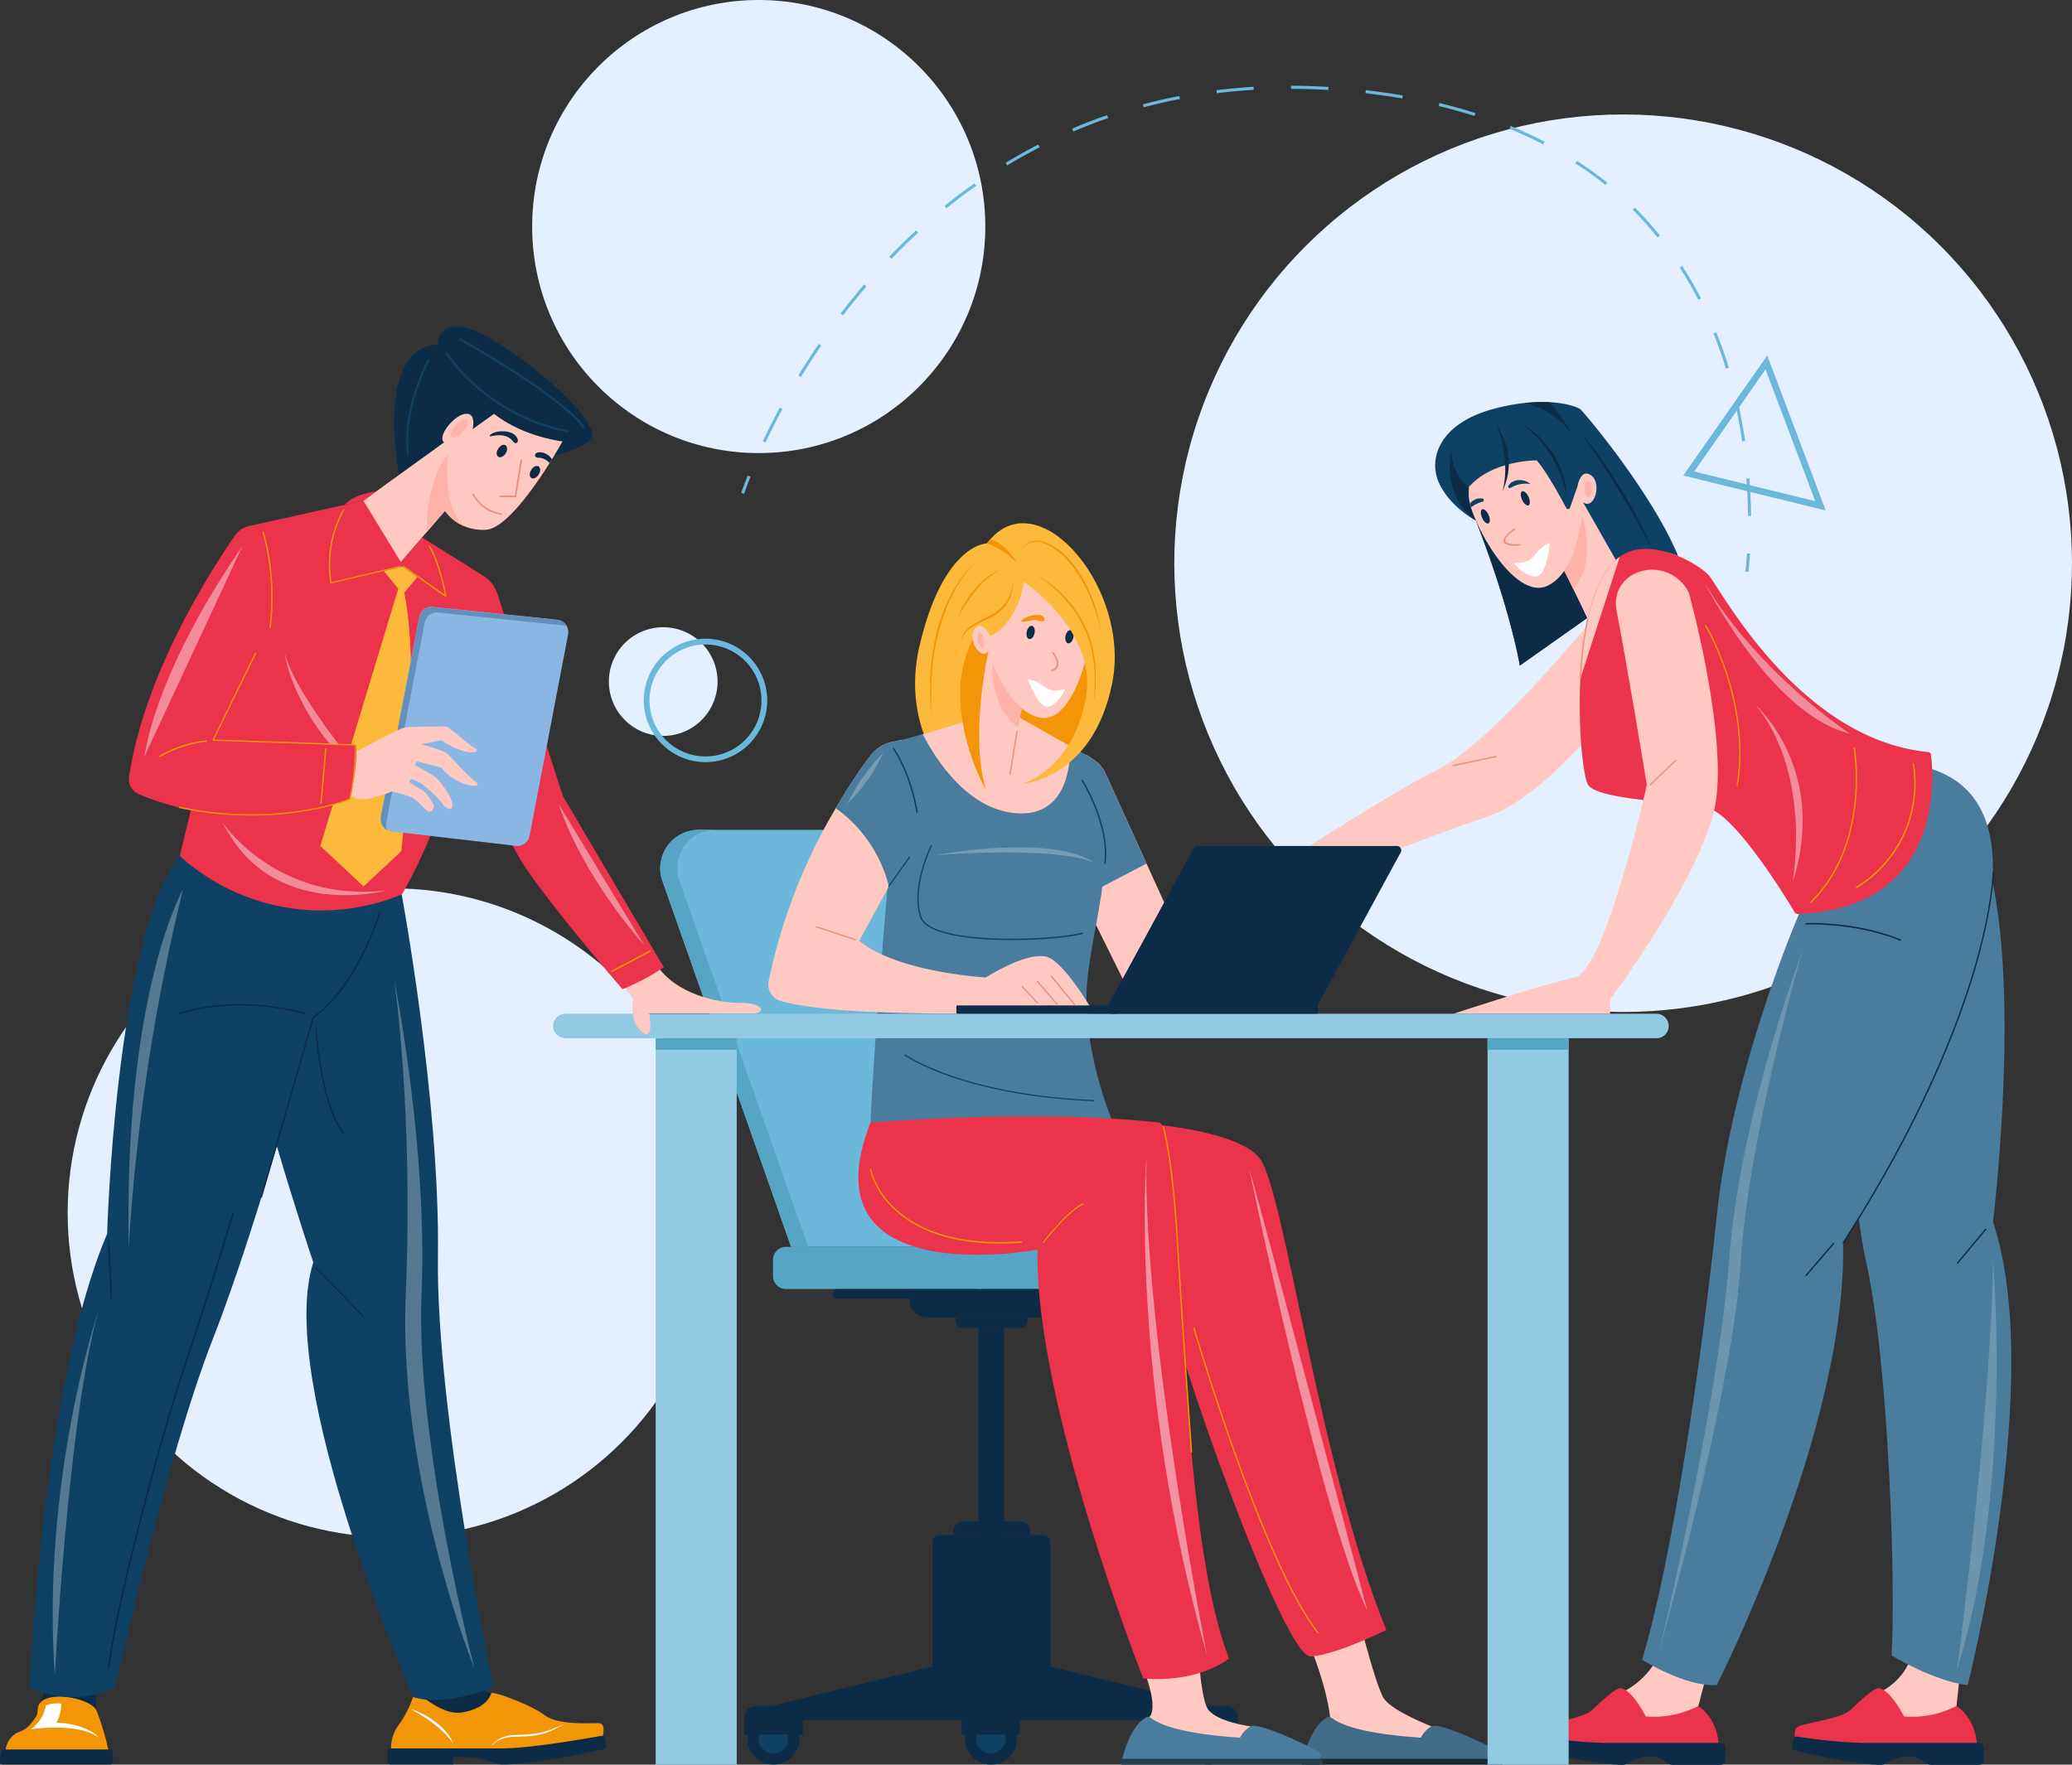 <svg xmlns="http://www.w3.org/2000/svg" viewBox="0 0 431.26 367.35"><rect x="0" y="0" width="431.26" height="367.35" fill="#333333" stroke="none"/><defs><style>.cls-1{isolation:isolate;}.cls-2{fill:#e4f0ff;}.cls-3{fill:#ffc9c2;}.cls-4{fill:#eb334b;}.cls-5{fill:#0c2b47;}.cls-6{fill:#4a7c9e;}.cls-7{fill:#0e4164;}.cls-8{fill:#ffb2a8;}.cls-12,.cls-13,.cls-21,.cls-22,.cls-23,.cls-27,.cls-9{fill:#fff;}.cls-10{fill:#eb9076;}.cls-11{fill:#f29507;}.cls-12,.cls-21,.cls-22,.cls-23,.cls-27{mix-blend-mode:soft-light;}.cls-12{opacity:0.43;}.cls-13{opacity:0.19;}.cls-14{fill:#416c8a;}.cls-15{fill:#182933;}.cls-16{fill:#fcb93c;}.cls-17{fill:#6bb8da;}.cls-18{fill:#57a5c5;}.cls-19{fill:#243e4e;}.cls-20{fill:#92c9e3;}.cls-21{opacity:0.47;}.cls-22{opacity:0.25;}.cls-24{fill:#ffc9c1;}.cls-25{fill:#89b6e3;}.cls-26{fill:#648fba;}.cls-27{opacity:0.29;}</style></defs><g class="cls-1"><g id="Layer_2" data-name="Layer 2"><g id="Layer_1-2" data-name="Layer 1"><circle class="cls-2" cx="337.84" cy="117.25" r="93.42" transform="translate(16.04 273.23) rotate(-45)"/><path class="cls-3" d="M398.51,337.21s2.18,11.29-8.53,15.69l4.49,5.71H407.3l-.08-3.43,1-9.35Z"/><path class="cls-4" d="M394.76,357.15a20.29,20.29,0,0,0,12.46-2s4.38,2.51,4.3,9.24h-17Z"/><path class="cls-4" d="M399.35,364.07s-4.19-11.46-8.09-12.61c-1.23-.36-4.95,3.55-6.41,4.74-1.89,1.55-8.6,2.41-10.35,3.13s-.58,3.58-.58,3.58Z"/><path class="cls-5" d="M412.84,363.85a1,1,0,0,0-1-1H388a107.17,107.17,0,0,1-13.91-1.34.75.75,0,0,0-.85.62l-.22,1.43a.75.75,0,0,0,.57.84c2.71.63,13,3,17.84,3,1.46,0,2.55-1.75,5.68-1.75s3,1.75,5,1.75h9.77a1,1,0,0,0,1-1Z"/><path class="cls-3" d="M346.85,338.25a16.48,16.48,0,0,1-10.62,14.65l4.49,5.71h12.83l-.07-3.43,2.32-8.86Z"/><path class="cls-4" d="M341,357.15a20.33,20.33,0,0,0,12.47-2s4.37,2.51,4.3,9.24H340.72Z"/><path class="cls-4" d="M345.61,364.07s-4.19-11.46-8.09-12.61c-1.24-.36-5,3.55-6.42,4.74-1.89,1.55-8.6,2.41-10.35,3.13s-.58,3.58-.58,3.58Z"/><path class="cls-5" d="M359.09,363.85a1,1,0,0,0-1-1H334.24a107.54,107.54,0,0,1-13.92-1.34.74.74,0,0,0-.84.62l-.22,1.43a.74.74,0,0,0,.56.84c2.71.63,13,3,17.84,3,1.46,0,2.55-1.75,5.69-1.75s3,1.75,4.95,1.75h9.77a1,1,0,0,0,1-1Z"/><path class="cls-6" d="M385.34,196.76s-1.76,44.41,3.08,66,6.16,68.68,5.28,81.88c0,0,8.8,5.33,15.84,6.19,0,0,16.27-63.69,5.27-96.45,0,0,7.5-60.7-3.95-82.26S385.34,196.76,385.34,196.76Z"/><path class="cls-6" d="M374.44,190.27s-13.89,32-17.12,62.83-9.39,72.18-15.55,92.42c0,0,9.09,5.72,15.55,5.28,0,0,27.17-53.38,26.29-92.11,0,0,55.32-86.29,18.62-98.54S374.44,190.27,374.44,190.27Z"/><path class="cls-3" d="M332.85,127.23s-22,27.23-33.66,33c-9.06,4.48-28.32,16.95-28.32,16.95l4,5.61s23.7-9,35.25-13,26.67-23.54,26.67-23.54Z"/><path class="cls-7" d="M299.55,100.63c2.34,5,7.64,7.74,7.64,7.74,7.35,18.89,9.15,30.2,9.15,30.2l11.51-15.16,8.55-6.69c4.26-2.19,8.38-2.78,12.87-1-5.49-13.26-19.7-30.05-20.37-30.55-.38-.28-2.46-1.22-6.24-1.44a30.81,30.81,0,0,0-5.15.14,42.26,42.26,0,0,0-6.71,1.27C299.43,88.21,297.21,95.65,299.55,100.63Z"/><path class="cls-5" d="M332.55,119.47l.94,7-17.15,12.11s-1.8-11.31-9.15-30.2l18.28-7.7Z"/><path class="cls-5" d="M305.74,101.43s8.74,12.28,1.45,6.94S302,94,302,94C302.45,99.3,305.74,101.43,305.74,101.43Z"/><path class="cls-3" d="M329.5,104.58l6.9,12.14s.59,5.48-5.31,13.5c0,0-3.34-7.25-6.56-13.41Z"/><path class="cls-8" d="M327.49,122.67c-.93-1.89-1.95-3.93-3-5.86l3.52-8.66,1.23-.9S332.61,116.61,327.49,122.67Z"/><path class="cls-3" d="M329.5,104.58s-.44,14.16-7.45,17.39-16.17-13.83-16.34-18.61,1.35-10.62,10.2-13.52,12.36,11.61,12.36,11.61.66-4.16,2.93-2.48S331.86,106.23,329.5,104.58Z"/><path class="cls-8" d="M329.85,101.76c0,.95.4,1.71.79,1.68s.65-.81.59-1.76-.4-1.71-.78-1.68S329.8,100.81,329.85,101.76Z"/><path class="cls-9" d="M322.58,113a7.13,7.13,0,0,0-2.76,2.1c-1.11,1.34-1.8,2.17-4.73,2.12,0,0,2.26,2.87,4.59,2.8S322.58,113,322.58,113Z"/><path class="cls-7" d="M328.27,101.45l-1.51,4.27a.43.43,0,0,1-.78,0c-1.08-2-3.87-7.22-6.12-9.88,0,0-9.21-.09-14.12,5.54l-.4-8.21L320,86.88S329.31,94.77,328.27,101.45Z"/><path class="cls-5" d="M333.42,95.77c1.37,1.93,2.66,3.91,3.9,5.92s2.41,4.08,3.5,6.17c.56,1,1.07,2.11,1.6,3.17.26.53.5,1.07.75,1.6s.49,1.07.73,1.61c-.58-1-1.13-2.07-1.71-3.09l-.87-1.55-.86-1.54-.88-1.53-.9-1.53c-.58-1-1.2-2-1.81-3q-1.85-3-3.79-6c-.32-.5-.65-1-1-1.47s-.66-1-1-1.46c-.66-1-1.35-1.93-2.06-2.88A63.45,63.45,0,0,1,333.42,95.77Z"/><path class="cls-5" d="M326,103.12c-1.65-10-9.8-15.32-9.8-15.32C326.35,93.75,326,103.12,326,103.12Z"/><path class="cls-5" d="M311.57,88.64a13.39,13.39,0,0,1,1.13,13.61S314.62,96.78,311.57,88.64Z"/><path class="cls-5" d="M317.51,83.91a30.81,30.81,0,0,1,5.15-.14,66.31,66.31,0,0,1,4.79,7A17,17,0,0,0,317.51,83.91Z"/><path class="cls-4" d="M374.18,190.26a.7.7,0,0,1-.65-.36c-1.67-2.79-12.45-20.53-18.23-21.74-6.27-1.32-22.78-1.63-24.76-4.78-1-1.57-2.14-11.58-1.6-22.15.52-10.39,2.67-21.32,8.19-25.32l.34-.24c6.06-4,15.85,1.54,18.16,4.07s18.6,34.14,45.68,36.82a.65.65,0,0,1,.6.57C402.45,161.32,404.86,189.09,374.18,190.26Z"/><path class="cls-3" d="M351.5,123.33s7.52,27,5.78,42.52c-1.65,14.77-22.15,42.21-22.15,42.21v3H302.45s19-6.27,25.32-7.59,15-40.06,15-40.06-4.5-27.3-6.28-36.15S347.2,115.08,351.5,123.33Z"/><path class="cls-5" d="M318.15,103.43c.36.8.35,1.6,0,1.77s-1-.35-1.35-1.15-.35-1.6,0-1.77S317.78,102.63,318.15,103.43Z"/><path class="cls-5" d="M309.82,107.18c.37.8.36,1.59,0,1.77s-1-.35-1.34-1.15-.36-1.6,0-1.77S309.46,106.37,309.82,107.18Z"/><path class="cls-10" d="M316.39,113.58l-.12,0c-2.11.1-3.24-.2-3.35-.89-.16-1,2.06-2.55,2.15-2.61s.22-.07.27,0,0,.16-.08.23-2.08,1.4-1.95,2.26c.09.55,1.15.8,3.06.7.11,0,.17.06.14.15A.3.3,0,0,1,316.39,113.58Z"/><path class="cls-7" d="M314.45,101.54a6.12,6.12,0,0,1,4.07-.78,3.4,3.4,0,0,0-3-.73,2.45,2.45,0,0,0-1.5,1A.33.33,0,0,0,314.45,101.54Z"/><path class="cls-7" d="M306.17,105.65a6.28,6.28,0,0,1,2.42-1.21.33.33,0,0,0,0-.64,2.37,2.37,0,0,0-1.79.31,3,3,0,0,0-.84.7Z"/><path class="cls-3" d="M337.13,115.91l-8.19,25.32C329.46,130.84,331.61,119.91,337.13,115.91Z"/><path class="cls-10" d="M348.87,158.24a.13.13,0,0,0-.2,0l-5.27,5a.13.13,0,0,0,0,.2.12.12,0,0,0,.1,0,.14.14,0,0,0,.1,0l5.26-5A.14.14,0,0,0,348.87,158.24Z"/><path class="cls-10" d="M311.37,157.35l-8.95,1.89a.15.15,0,0,0-.11.17.16.16,0,0,0,.14.11l9-1.89a.16.16,0,0,0,.11-.17A.15.15,0,0,0,311.37,157.35Z"/><path class="cls-10" d="M330.51,128.74a.15.15,0,0,0-.17.11,76.66,76.66,0,0,0-1.55,12.37.15.15,0,0,0,.29,0,75.31,75.31,0,0,1,1.54-12.32A.16.16,0,0,0,330.51,128.74Z"/><path class="cls-11" d="M386.08,155.67a.13.13,0,0,0-.16-.11.14.14,0,0,0-.12.16c0,.2,3.41,19.88-9,32a.15.15,0,0,0,0,.2.15.15,0,0,0,.2,0C389.51,175.7,386.12,155.87,386.08,155.67Z"/><path class="cls-11" d="M398.38,159a.14.14,0,0,0-.16-.11.14.14,0,0,0-.11.17,25.19,25.19,0,0,1-11.78,25.54.14.14,0,0,0,0,.2.13.13,0,0,0,.12.06l.07,0A25.45,25.45,0,0,0,398.38,159Z"/><path class="cls-11" d="M354.92,130.1a.14.14,0,0,0-.05.19c.1.16,9.38,15.54,6.59,33.17a.14.14,0,0,0,.12.16.15.15,0,0,0,.16-.12c2.8-17.72-6.53-33.2-6.63-33.35A.14.14,0,0,0,354.92,130.1Z"/><path class="cls-5" d="M415,181.74a.14.14,0,0,0-.28,0c0,.07-.13,7.34-4,20.39-3.59,12.05-11.21,31.62-27.16,56.49a.14.14,0,0,0,.05.19.1.1,0,0,0,.07,0,.13.13,0,0,0,.12-.06c16-24.9,23.6-44.51,27.2-56.58C414.83,189.11,415,181.81,415,181.74Z"/><path class="cls-5" d="M413.2,255.82l-5.85,7a.14.14,0,0,0,0,.2.12.12,0,0,0,.09,0,.13.13,0,0,0,.11,0l5.85-7a.14.14,0,0,0-.22-.18Z"/><path class="cls-5" d="M381.52,258.77l-5.73,6.67a.13.13,0,0,0,0,.2.16.16,0,0,0,.09,0,.15.15,0,0,0,.11,0l5.74-6.67a.14.14,0,0,0,0-.2A.13.13,0,0,0,381.52,258.77Z"/><path class="cls-5" d="M375.9,192.45c.1,0,10.41-.41,19.61,3.4h.06a.15.15,0,0,0,.13-.09.15.15,0,0,0-.08-.19c-9.26-3.82-19.63-3.42-19.73-3.41a.14.14,0,0,0-.14.14A.15.15,0,0,0,375.9,192.45Z"/><path class="cls-12" d="M354.85,121.44s13.89,27.45,30.17,31.28C385,152.72,365.94,140.13,354.85,121.44Z"/><path class="cls-12" d="M365.5,146.85s15.21,13.52,7.56,37C373.06,183.86,377.37,161.7,365.5,146.85Z"/><path class="cls-13" d="M375.21,197.83s-13,33.86-15.31,64.37-14.61,81.74-14.61,81.74,15.39-54.31,17-80.91S375.21,197.83,375.21,197.83Z"/><path class="cls-13" d="M414.81,262.2s4.25,48.09-7.49,85.44C407.32,347.64,414.51,293.4,414.81,262.2Z"/><circle class="cls-2" cx="81.63" cy="252.48" r="67.55"/><circle class="cls-2" cx="157.92" cy="47.16" r="47.16"/><path class="cls-3" d="M276.83,357.45s-.41-6.43-5.74-18.62l10.39-7.06s4.73,19.19,6.58,21.86,9.9,5.76,9.9,5.76l-1.43,3.82H278.05Z"/><path class="cls-14" d="M271.09,366.74s1.31-6.3,4.32-8.66-1.44,2.16,20.32,3.67a5.62,5.62,0,0,1,2.23-2.36c1.71-1.05,14.1,5,14.49,5.57s-.33,1.78-.33,1.78Z"/><path class="cls-15" d="M312.39,367.35H271.12a.61.61,0,0,1,0-1.21h41.27a.61.61,0,1,1,0,1.21Z"/><path class="cls-16" d="M205.4,113.13s-9,0-14,21.28,11.65,33.65,11.65,33.65l9.62-4.93a17.7,17.7,0,0,0,8.53-4.37s7-8.35,6.83-18.8S212.08,114.5,205.4,113.13Z"/><path class="cls-11" d="M210.21,133.18l15.61-.85a20.29,20.29,0,0,1,2.09,5.91l-4.4,17.24c-.56.93-1.07,1.68-1.46,2.23a30,30,0,0,1-6.88,4.7c-.78.27-1.6.51-2.45.72l-2.3-4.14Z"/><path class="cls-5" d="M155.58,361.94a5.41,5.41,0,1,0,5.41-5.41A5.41,5.41,0,0,0,155.58,361.94Z"/><path class="cls-7" d="M157.92,361.94a3.07,3.07,0,1,0,3.07-3.07A3.07,3.07,0,0,0,157.92,361.94Z"/><path class="cls-5" d="M246.16,361.94a5.41,5.41,0,1,0,5.41-5.41A5.41,5.41,0,0,0,246.16,361.94Z"/><path class="cls-5" d="M200.87,361.94a5.41,5.41,0,1,0,5.41-5.41A5.41,5.41,0,0,0,200.87,361.94Z"/><path class="cls-7" d="M203.15,361.94a3.07,3.07,0,1,0,3.07-3.07A3.06,3.06,0,0,0,203.15,361.94Z"/><path class="cls-7" d="M248.5,361.94a3.07,3.07,0,1,0,3.07-3.07A3.07,3.07,0,0,0,248.5,361.94Z"/><path class="cls-5" d="M192.94,274.25h26.79a3.63,3.63,0,0,0,3.63-3.63v-2.27H189.31v2.27A3.62,3.62,0,0,0,192.94,274.25Z"/><rect class="cls-5" x="203.68" y="276.44" width="5.31" height="51.6"/><path class="cls-5" d="M194.06,358.11H218.6v-37a1.54,1.54,0,0,0-1.54-1.55H195.6a1.54,1.54,0,0,0-1.54,1.55Z"/><path class="cls-5" d="M206.33,343.94,255.64,356a1.06,1.06,0,0,1-.25,2.08H157.28A1.05,1.05,0,0,1,157,356Z"/><path class="cls-17" d="M164.65,259.57h57L197.57,180a10.19,10.19,0,0,0-9.75-7.24H145.43a8,8,0,0,0-7.67,10.34Z"/><path class="cls-5" d="M200.12,361.09h12.19v-3.4a2.57,2.57,0,0,0-2.56-2.57h-7.06a2.57,2.57,0,0,0-2.57,2.57Z"/><path class="cls-5" d="M245.48,361.09h12.19v-3.4a2.57,2.57,0,0,0-2.57-2.57h-7a2.57,2.57,0,0,0-2.57,2.57Z"/><path class="cls-5" d="M154.9,361.09h12.19v-3.4a2.57,2.57,0,0,0-2.57-2.57h-7.06a2.57,2.57,0,0,0-2.56,2.57Z"/><path class="cls-18" d="M145.43,172.75H149a8,8,0,0,0-7.67,10.34l26.89,76.48h-3.54l-26.89-76.48A8,8,0,0,1,145.43,172.75Z"/><path class="cls-5" d="M171.35,355.38h.07l35-8.15,36,8.15a.29.29,0,0,0,.35-.22.28.28,0,0,0-.22-.35l-36.1-8.18h-.06l-35.08,8.17a.28.28,0,0,0-.22.35A.29.29,0,0,0,171.35,355.38Z"/><path class="cls-18" d="M251.77,262.27v3.38a2.7,2.7,0,0,1-2.7,2.7H163.6a2.7,2.7,0,0,1-2.71-2.7v-3.38a2.7,2.7,0,0,1,2.71-2.7h85.47A2.7,2.7,0,0,1,251.77,262.27Z"/><path class="cls-5" d="M200.27,276.44h12.2a1.35,1.35,0,0,0,1.35-1.34v-.85h-14.9v.85A1.34,1.34,0,0,0,200.27,276.44Z"/><path class="cls-5" d="M198.47,319.55H214.4v-.81a2,2,0,0,0-2-2H200.47a2,2,0,0,0-2,2Z"/><path class="cls-5" d="M173.29,269.35a1,1,0,0,0,1,1h28.86a1,1,0,0,0,0-2H174.29A1,1,0,0,0,173.29,269.35Z"/><path class="cls-5" d="M203.52,269.35a1,1,0,0,0,1,1h28.86a1,1,0,0,0,0-2H204.52A1,1,0,0,0,203.52,269.35Z"/><path class="cls-3" d="M239.18,357.45s2.25-1.29-1.31-10.32l11.22-8.88s.48,14.9,2.33,17.57,8.89,3.57,8.89,3.57l-1.43,3.82H240.4Z"/><path class="cls-6" d="M233.44,366.74s1.31-6.3,4.32-8.66-1.44,2.16,20.32,3.67a5.62,5.62,0,0,1,2.23-2.36c1.71-1.05,14.1,5,14.49,5.57s-.33,1.78-.33,1.78Z"/><path class="cls-19" d="M274.74,367.35H233.47a.61.61,0,0,1,0-1.21h41.27a.61.61,0,0,1,0,1.21Z"/><path class="cls-3" d="M249.27,203.23,233.8,204l-8.56-17.25-3.07-6.18,4-23.44,1.72,1.21a6.47,6.47,0,0,1,2.21,2.65l8.53,18.77Z"/><path class="cls-6" d="M238.61,179.78l-13.37,7-3.07-6.18,4-23.44,1.72,1.21a6.47,6.47,0,0,1,2.21,2.65Z"/><path class="cls-6" d="M232,234.58l-50.83-.91c1.44-29.65,6.38-79.6,6.38-79.6l4.49-1.22,17.19-4.66,13.56,7.19,3.34,1.77c7.65,17.22,2.23,30.61.32,45.59S232,234.58,232,234.58Z"/><path class="cls-3" d="M227.74,211H198.2c-22.31,0-31.76-1.45-35.76-2.63a3.57,3.57,0,0,1-2.46-4.1,117.28,117.28,0,0,1,14-36.06,114.37,114.37,0,0,1,7.17-10.88,7.53,7.53,0,0,1,4.43-2.85l2-.44,4,18.38L185,184.54l-6.15,11.3c7.86,6.59,26.35,7.65,26.35,7.65s9.57-6.16,13.4-4S227.74,211,227.74,211Z"/><path class="cls-3" d="M222.81,155.38c-.05,5.49-1.57,14.57-11.18,13.92-10.1-.68-16.76-11-19.57-16.45l17.25-5.12Z"/><path class="cls-4" d="M235.72,233.68s21.36,1.06,26.46,7.44,12.33,63.77,26.36,98.2c0,0-10.2,5.11-15.73,5.53s-28.48-64.2-30.61-77.38S235.72,233.68,235.72,233.68Z"/><path class="cls-4" d="M181.19,233.68s34.1-2.88,60,0c5.74.63,2.82,81,14.61,111.6,0,0-6.05,5.1-17.85,4.14,0,0-22.7-57.54-22-89.28C216,260.14,167.16,269.39,181.19,233.68Z"/><path class="cls-3" d="M205.74,135.56l-3.15,12.25s.62,5.37,7.83,11.18c0,0,1.29-7.32,2.71-13.62Z"/><path class="cls-11" d="M205.74,135.56s-4,17.38-.51,28.88c0,0-9.95-17.34-2.7-31.4Z"/><path class="cls-8" d="M211.87,151.34c.38-1.92.81-4,1.26-6l-5.23-7-1.32-.52S205.82,147.11,211.87,151.34Z"/><path class="cls-11" d="M202.53,133l1.62,1.27c-5.84,12.42,1.08,30.13,1.08,30.13S195.28,147.1,202.53,133Z"/><path class="cls-3" d="M205.74,135.56s3.77,12.62,10.85,13.86,11.25-16.29,10.26-20.64-3.75-9.22-12.4-9.72-8.35,13.38-8.35,13.38-1.58-3.58-3.22-1.53S204,137.6,205.74,135.56Z"/><path class="cls-8" d="M204.76,133.1c.18.87,0,1.63-.31,1.7s-.78-.57-.95-1.44-.05-1.63.3-1.71S204.58,132.23,204.76,133.1Z"/><path class="cls-9" d="M213.94,141.41a6.58,6.58,0,0,1,3,1.24c1.32.95,2.15,1.53,4.8.78,0,0-1.36,3.15-3.49,3.65S213.94,141.41,213.94,141.41Z"/><path class="cls-5" d="M223.4,132.72c-.16.76-.66,1.29-1.1,1.2s-.69-.79-.53-1.54.65-1.3,1.1-1.2S223.56,132,223.4,132.72Z"/><path class="cls-16" d="M206.1,132.44s5.56-2.24,7-11.29c0,0,15.94,10.47,12.78,25-3.08,14.15-12.69,16.88-13.14,17,.43,0,14.7-1.11,18.73-20.83,4-19.55-14.87-41.95-25.31-30.09-.26.29-.51.6-.76.93C202.7,116.78,206.1,132.44,206.1,132.44Z"/><path class="cls-11" d="M205.4,113.13c.25-.33.5-.64.76-.93a10.19,10.19,0,0,1,4.49,3.47,8.85,8.85,0,0,1,1,1.58,14.67,14.67,0,0,0-6.22-4.12Z"/><path class="cls-11" d="M226,130.72l.21.46.1.22.09.24.36.93c.2.63.43,1.26.58,1.91l.13.48.06.24,0,.25.2,1c.06.33.09.66.14,1a8.33,8.33,0,0,1,.11,1l.08,1c0,.34,0,.67,0,1v.5c0,.16,0,.33,0,.49l0,1c0,.16,0,.33,0,.49l-.05.5-.1,1c-.09.66-.21,1.31-.32,2l.11-1c0-.33.08-.66.1-1l.06-1,0-.5c0-.16,0-.33,0-.49v-1a4,4,0,0,0,0-.49l0-.49c0-.33,0-.66-.05-1l-.1-1c0-.33-.08-.65-.13-1s-.09-.65-.16-1l-.2-1,0-.24-.07-.23-.12-.48c-.16-.64-.39-1.25-.59-1.87l-.37-.92-.09-.22-.1-.23-.2-.44a23.5,23.5,0,0,0-1.92-3.43,27.94,27.94,0,0,0-2.45-3.07,27.14,27.14,0,0,0-2.89-2.68,22.69,22.69,0,0,0-3.28-2.21,23,23,0,0,1,6.38,4.68A23.58,23.58,0,0,1,226,130.72Z"/><path class="cls-11" d="M214.85,112.66a4.48,4.48,0,0,1,1.86,0,8.28,8.28,0,0,1,1.75.62l.41.21c.14.07.27.16.4.24l.39.24a2.65,2.65,0,0,1,.39.26l.74.55c.24.2.46.41.69.61a18.27,18.27,0,0,1,2.43,2.77c.18.24.36.49.53.75l.5.77c.16.26.31.53.46.79l.23.4.22.41.41.82c.14.27.26.55.39.83.27.55.48,1.12.71,1.69a33.91,33.91,0,0,1,1.88,7.06c-.28-1.19-.55-2.37-.93-3.53s-.78-2.3-1.23-3.42c-.25-.55-.47-1.12-.74-1.66-.13-.27-.26-.54-.4-.81l-.42-.81c-.08-.13-.14-.26-.22-.39l-.23-.4c-.15-.26-.3-.52-.46-.78-.34-.5-.65-1-1-1.49a18,18,0,0,0-2.36-2.72c-.23-.21-.44-.42-.67-.61l-.71-.55a4.17,4.17,0,0,0-.37-.26l-.38-.24c-.13-.08-.25-.17-.38-.24l-.4-.22a8.37,8.37,0,0,0-1.66-.64,4.23,4.23,0,0,0-1.77-.06,3.17,3.17,0,0,0-1.57.79,4.22,4.22,0,0,0-1,1.48,4,4,0,0,1,.95-1.55A3.29,3.29,0,0,1,214.85,112.66Z"/><path class="cls-11" d="M194.81,132.19a37.49,37.49,0,0,1,1.24-4.12,33.49,33.49,0,0,1,1.71-3.94,29.3,29.3,0,0,1,2.23-3.68c.42-.58.87-1.14,1.34-1.68a14.45,14.45,0,0,1,1.51-1.52,20.82,20.82,0,0,0-2.69,3.31,29.48,29.48,0,0,0-2.12,3.7,38.16,38.16,0,0,0-2.84,8c-.35,1.38-.6,2.78-.82,4.18-.09.71-.2,1.41-.26,2.12,0,.36-.07.71-.1,1.06l-.08,1.07c-.07.71-.08,1.42-.11,2.13s0,1.43,0,2.14l0,2.14.09,2.14c-.07-.71-.13-1.42-.19-2.13s-.09-1.43-.12-2.15,0-1.43,0-2.14,0-1.43.05-2.15A46.26,46.26,0,0,1,194.81,132.19Z"/><path class="cls-11" d="M202.65,130c1.26-.78,2.59-1.42,3.88-2.12a8.43,8.43,0,0,0,1.75-1.25,7.87,7.87,0,0,0,.74-.79c.11-.14.21-.29.32-.44a3.46,3.46,0,0,0,.29-.45,8,8,0,0,0,.86-2,8.33,8.33,0,0,0,.34-2.17,7.85,7.85,0,0,1-.93,4.31,7.3,7.3,0,0,1-.61,1,7.49,7.49,0,0,1-.75.84c-.14.13-.27.27-.42.39l-.45.34-.23.17-.24.14-.48.3c-.66.35-1.31.68-2,1s-1.31.67-1.95,1a6.66,6.66,0,0,0-1.72,1.3,8.18,8.18,0,0,0-1.19,1.84,7.6,7.6,0,0,1,1-2A6.6,6.6,0,0,1,202.65,130Z"/><path class="cls-11" d="M200.83,125.6l.44-.72c.08-.12.15-.25.23-.36l.24-.35.5-.7.53-.67a16.64,16.64,0,0,1,2.41-2.41,10.56,10.56,0,0,1,1.4-1,6.89,6.89,0,0,1,1.53-.72,8.46,8.46,0,0,0-1.43.88,16.27,16.27,0,0,0-1.31,1,21.93,21.93,0,0,0-2.3,2.42l-.53.65-.49.68c-.35.44-.63.93-1,1.38-.16.23-.29.48-.44.72l-.45.71c-.28.49-.55,1-.85,1.47.22-.53.45-1,.68-1.56S200.54,126.09,200.83,125.6Z"/><path class="cls-20" d="M344.77,216.14H117.68a2.55,2.55,0,0,1,0-5.1H344.77a2.55,2.55,0,1,1,0,5.1Z"/><rect class="cls-20" x="136.47" y="216.14" width="16.87" height="151.21"/><rect class="cls-20" x="309.61" y="216.14" width="16.88" height="151.21"/><rect class="cls-18" x="136.47" y="216.14" width="16.87" height="2.4"/><rect class="cls-18" x="309.61" y="216.14" width="16.88" height="2.4"/><path class="cls-5" d="M272.76,211H231.25a.89.89,0,0,1-.78-1.32l18-33.1a.91.91,0,0,1,.79-.46h41.51a.89.89,0,0,1,.78,1.31l-18,33.1A.87.87,0,0,1,272.76,211Z"/><path class="cls-5" d="M231.61,209.72l18-33.1a.88.88,0,0,1,.78-.46h-1.14a.91.91,0,0,0-.79.46l-18,33.1a.89.89,0,0,0,.78,1.32h1.14A.89.89,0,0,1,231.61,209.72Z"/><rect class="cls-5" x="199.05" y="209.3" width="75.25" height="1.73" rx="0.22"/><path class="cls-11" d="M212.63,129.38c.17.26,1.66-.27,2.57-.31a6.24,6.24,0,0,1,1.72.29c.3,0,.7-.29.34-.85s-1.38-.53-2.14-.45S212.34,128.94,212.63,129.38Z"/><path class="cls-5" d="M215.32,131.83c-.16.76-.65,1.3-1.1,1.2s-.68-.78-.52-1.54.65-1.29,1.1-1.2S215.48,131.08,215.32,131.83Z"/><path class="cls-10" d="M218.92,139.76a.16.16,0,0,1-.19-.1.17.17,0,0,1,.09-.21,1.57,1.57,0,0,0,1.09-1c.28-1.08-.9-2.48-.91-2.49a.16.16,0,1,1,.25-.21c.05.06,1.3,1.54,1,2.79a1.86,1.86,0,0,1-1.29,1.25Z"/><path class="cls-6" d="M191.61,172.45a47,47,0,0,1-6.6,12.09,28.44,28.44,0,0,0-11.07-16.3,114.37,114.37,0,0,1,7.17-10.88,7.53,7.53,0,0,1,4.43-2.85l2-.44A42.26,42.26,0,0,1,191.61,172.45Z"/><path class="cls-10" d="M211.71,152.09a.13.13,0,0,0-.16.11l-1.48,9a.15.15,0,0,0,.12.17.15.15,0,0,0,.16-.12l1.48-9A.14.14,0,0,0,211.71,152.09Z"/><path class="cls-10" d="M178.11,195.48,170,192.83a.15.15,0,0,0-.18.1.14.14,0,0,0,.1.17l8.11,2.65c.1,0,.16,0,.18-.1A.14.14,0,0,0,178.11,195.48Z"/><path class="cls-10" d="M223.75,209l-4.81-5.85a.14.14,0,1,0-.22.18l4.81,5.85a.15.15,0,0,0,.2,0A.14.14,0,0,0,223.75,209Z"/><path class="cls-10" d="M216.06,204.25a.14.14,0,1,0-.22.18l4.06,4.72a.16.16,0,0,0,.11,0,.12.12,0,0,0,.09,0,.13.13,0,0,0,0-.19Z"/><path class="cls-10" d="M212.8,205.23a.15.15,0,0,0-.21.2l3.26,3.44a.14.14,0,0,0,.1,0,.18.18,0,0,0,.1,0,.14.14,0,0,0,0-.2Z"/><path class="cls-7" d="M190.72,169.09a.14.14,0,0,0,.14.12A.15.15,0,0,0,191,169c-1.44-8.5-4.91-13.24-4.94-13.29a.15.15,0,0,0-.2,0,.14.14,0,0,0,0,.2C185.86,156,189.29,160.65,190.72,169.09Z"/><path class="cls-7" d="M189.39,178.37a.14.14,0,0,0-.2,0l-4.29,6.06a.13.13,0,0,0,0,.19l.09,0a.14.14,0,0,0,.11-.06l4.29-6.05A.14.14,0,0,0,189.39,178.37Z"/><path class="cls-7" d="M225.37,162.38a.14.14,0,0,0-.19,0,.15.15,0,0,0-.05.2c.06.09,5.69,9.08,4.72,17.07a.14.14,0,0,0,.12.16.15.15,0,0,0,.16-.12C231.12,171.54,225.43,162.47,225.37,162.38Z"/><path class="cls-7" d="M191.47,190.84c1.17,3.68,10.22,4.59,15.5,4.8,1.25.05,2.5.07,3.74.07,6.28,0,12.15-.6,14.58-1.28a.15.15,0,0,0,.1-.18.15.15,0,0,0-.18-.1c-5.47,1.55-31.49,2.81-33.47-3.39s2.17-14.51,2.21-14.6a.14.14,0,0,0-.06-.19.15.15,0,0,0-.19.07C193.66,176.12,189.49,184.63,191.47,190.84Z"/><path class="cls-7" d="M227.68,229c-27.3-1.12-39.08-9.37-39.2-9.46a.13.13,0,0,0-.19,0,.13.13,0,0,0,0,.19c.12.09,12,8.39,39.35,9.51a.14.14,0,1,0,0-.28Z"/><path class="cls-11" d="M242.25,234.54a.13.13,0,0,0-.18-.09.13.13,0,0,0-.09.17c0,.06,1.89,6,2.94,23.93s2.91,43.45,2.93,43.71a.14.14,0,0,0,.14.13.14.14,0,0,0,.14-.15c0-.26-1.87-25.8-2.92-43.7S242.27,234.6,242.25,234.54Z"/><path class="cls-11" d="M225.33,250.5c-3.15,1.5-8,7.7-8.21,8a.14.14,0,0,0,0,.2l.09,0a.16.16,0,0,0,.11-.05c0-.07,5-6.41,8.11-7.89a.15.15,0,0,0,.07-.19A.14.14,0,0,0,225.33,250.5Z"/><path class="cls-11" d="M274.41,339.8c-11.65-15.09-25.63-62.91-25.77-63.39a.14.14,0,0,0-.18-.1.14.14,0,0,0-.09.17c.14.49,14.13,48.36,25.82,63.5a.16.16,0,0,0,.11,0l.09,0A.14.14,0,0,0,274.41,339.8Z"/><path class="cls-11" d="M212.54,258.41c-14.43,1.07-22.15-3.07-26.08-6.72a17.08,17.08,0,0,1-5.13-8.26.14.14,0,0,0-.16-.12.15.15,0,0,0-.12.17,17.33,17.33,0,0,0,5.2,8.4c3.54,3.3,10.11,7,21.8,7,1.43,0,2.93-.05,4.51-.17a.13.13,0,0,0,.13-.15A.13.13,0,0,0,212.54,258.41Z"/><path class="cls-21" d="M260,243.31S274.78,315,284.6,335.36C284.6,335.36,262.14,250.15,260,243.31Z"/><path class="cls-21" d="M238.61,241S235,287.61,251.2,344.51C251.2,344.51,237.91,277.23,238.61,241Z"/><path class="cls-22" d="M183.82,156.72a40.87,40.87,0,0,0-7.45,10.63A36.73,36.73,0,0,0,183.82,156.72Z"/><path class="cls-22" d="M194.86,178s24.12-4.62,33.24,1.79C228.1,179.76,222.7,176.08,194.86,178Z"/><path class="cls-2" d="M139.46,130.67a11.31,11.31,0,1,1-12.64,9.79A11.3,11.3,0,0,1,139.46,130.67Z"/><path class="cls-17" d="M159.59,147.43a12.85,12.85,0,1,1-11.14-14.37A12.88,12.88,0,0,1,159.59,147.43Zm-24.31-3.08a11.65,11.65,0,1,0,13-10.09A11.66,11.66,0,0,0,135.28,144.35Z"/><path class="cls-17" d="M154.88,102.8l-.61-.2s.44-1.34,1.35-3.6l.59.24C155.31,101.48,154.88,102.79,154.88,102.8Z"/><path class="cls-17" d="M363.82,107.35c0-2.57-.14-5.18-.34-7.76l.64,0c.2,2.59.31,5.22.34,7.8ZM159.33,92.14l-.57-.28c1.1-2.31,2.29-4.65,3.53-7l.56.3C161.61,87.5,160.43,89.83,159.33,92.14Zm203.28-.26c-.37-2.58-.85-5.15-1.4-7.63l.62-.14c.56,2.5,1,5.08,1.42,7.68ZM166.72,78.48l-.54-.33c1.35-2.22,2.77-4.43,4.22-6.56l.53.36C169.48,74.07,168.06,76.27,166.72,78.48Zm192.51-1.73c-.77-2.49-1.64-5-2.59-7.31l.6-.23c.95,2.37,1.83,4.84,2.6,7.35ZM175.47,65.66l-.51-.39c1.59-2.07,3.23-4.11,4.9-6.07l.49.42C178.69,61.56,177.05,63.59,175.47,65.66Zm178-3.26c-1.19-2.31-2.49-4.56-3.87-6.7l.53-.34c1.39,2.15,2.71,4.42,3.91,6.75ZM185.56,53.87l-.46-.45c1.8-1.87,3.68-3.71,5.57-5.45l.43.47C189.22,50.17,187.35,52,185.56,53.87ZM345,49.43a72.2,72.2,0,0,0-5.16-5.75l.45-.45a73.53,73.53,0,0,1,5.21,5.8ZM197,43.36l-.4-.49c2-1.64,4.12-3.22,6.22-4.71l.37.53C201.06,40.16,199,41.73,197,43.36Zm137.15-4.85A74.49,74.49,0,0,0,327.86,34l.34-.53A74.15,74.15,0,0,1,334.51,38ZM209.63,34.44l-.33-.55c2.22-1.34,4.51-2.62,6.8-3.8l.3.57C214.12,31.83,211.84,33.1,209.63,34.44Zm111.55-4.38c-2.24-1.17-4.6-2.26-7-3.26l.24-.59c2.43,1,4.81,2.11,7.07,3.29Zm-97.77-2.69-.25-.59c2.38-1,4.83-2,7.27-2.79l.21.6C228.21,25.42,225.77,26.36,223.41,27.37Zm83.49-3.22c-2.4-.77-4.91-1.47-7.45-2.08l.15-.62c2.56.61,5.08,1.32,7.5,2.09Zm-68.85-1.81-.16-.62c2.48-.66,5-1.24,7.59-1.74l.12.63C243.06,21.1,240.52,21.68,238.05,22.34Zm53.82-1.84c-2.49-.43-5.07-.8-7.67-1.09l.07-.64c2.62.3,5.21.67,7.7,1.1Zm-38.62-1.09-.07-.64c2.54-.31,5.15-.55,7.75-.7l0,.64C258.38,18.86,255.79,19.09,253.25,19.41Zm23.22-.68c-2.59-.15-5.2-.23-7.75-.24v-.64c2.56,0,5.18.09,7.79.25Z"/><path class="cls-17" d="M363.89,119.09l-.63-.09s.2-1.39.35-3.78l.64,0C364.09,117.67,363.9,119.08,363.89,119.09Z"/><path class="cls-17" d="M367.83,74,380,106.26,350.35,99Zm10,30.34L367.47,76.9,352.63,98.16Z"/><path class="cls-5" d="M21.31,345.33a26.47,26.47,0,0,0-1.22,10.73c.73,5.19-11.82-1.5-11.82-1.5s3-6,2.05-11.57S21.31,345.33,21.31,345.33Z"/><path class="cls-5" d="M85.39,349.88a23.76,23.76,0,0,1,.91,2.63c.16.78,8,7.15,13.14,5.88s2.79-5.91,2.79-5.91-3.46-.5-6-6.51S85.39,349.88,85.39,349.88Z"/><path class="cls-11" d="M22.38,367.35H.8a17,17,0,0,1,.38-3.15,4.68,4.68,0,0,1,2.58-3.58l.08,0,.24-.11a5.49,5.49,0,0,0,2.07-1.36l.11-.14c1.63-2,1.5-2,1.59-3.23.3-4.39,11.1-2.41,12.24.32a53.34,53.34,0,0,1,2.45,8.14c.22,1,.39,1.8.5,2.36A.67.67,0,0,1,22.38,367.35Z"/><path class="cls-5" d="M22.88,367.35H.65a.65.65,0,0,1-.65-.7,15.61,15.61,0,0,1,.24-1.93.65.65,0,0,1,.64-.52h22a.63.63,0,0,1,.63.62v1.9A.63.63,0,0,1,22.88,367.35Z"/><path class="cls-23" d="M6.41,360s9.82-1.51,14.17,1.74c0,0-2.09-2.79-8.83-3.14a8.17,8.17,0,0,0,1-3.95,7.26,7.26,0,0,0-3.19.35A7.82,7.82,0,0,1,6.41,360Z"/><path class="cls-11" d="M81.47,365a8.08,8.08,0,0,1,1.37-5.71,22,22,0,0,0,3.3-6.53c.48-1.44,5.3,4.61,10.18,3.71s5.7-3.34,5.91-3.94,8.31,2.36,11.06,4.49,9.35,1.69,11.28,1.7.62,3.53.62,3.53S101.13,366.94,81.47,365Z"/><path class="cls-5" d="M80.64,364.64a.67.67,0,0,1,.66-.66h23.33c5.43,0,17.17-2,20.4-2.6a.88.88,0,0,1,1,.69l.22,1.08a.88.88,0,0,1-.67,1c-3.2.71-14.83,3.18-21,3.18-2,0-4-1.92-10.24-1.51v1.51H81.3a.66.66,0,0,1-.66-.65Z"/><path class="cls-23" d="M102.36,363.36a3.62,3.62,0,0,1,.67-.74,4.33,4.33,0,0,1,.82-.58,3.68,3.68,0,0,1,.44-.23l.47-.2.48-.15.49-.12.5-.09.51-.05c.33,0,.66,0,1-.05.66,0,1.32,0,2-.1a17.89,17.89,0,0,0,2-.22,16,16,0,0,0,1.91-.44,24.86,24.86,0,0,0,3.65-1.47,16.46,16.46,0,0,1-3.56,1.78,14.44,14.44,0,0,1-1.93.51,16.91,16.91,0,0,1-2,.25c-.66,0-1.33.06-2,.08a14,14,0,0,0-1.95.11,6.62,6.62,0,0,0-1.85.57,4.72,4.72,0,0,0-.84.49,2.88,2.88,0,0,0-.39.3Z"/><path class="cls-23" d="M85.52,355.8a14.07,14.07,0,0,1,2.72,1.13,16.64,16.64,0,0,1,2.48,1.6,13.33,13.33,0,0,1,2.14,2,10.18,10.18,0,0,1,.87,1.2,8.13,8.13,0,0,1,.66,1.32c-.28-.4-.57-.79-.88-1.16s-.63-.73-1-1.07a22.76,22.76,0,0,0-2.16-1.9c-.76-.59-1.55-1.14-2.37-1.66S86.38,356.28,85.52,355.8Z"/><path class="cls-7" d="M83.6,186.19s8,43,7.55,75.33,11.52,89.71,11.52,89.71-9.82,4.16-16.63,2.08c0,0-28.91-65.43-20.83-90.51,0,0-14.76-43.62-16.58-63.33S83.6,186.19,83.6,186.19Z"/><path class="cls-7" d="M80.52,185.35s-4.25,17.08-15.31,26.43c0,0-11,41.66-20.83,66.75S24,351.23,24,351.23s-7.65,4.67-17.85,0c0,0,2.55-62.5,16.15-94.38,0,0,1.7-61.23,15.1-78.66Z"/><path class="cls-24" d="M128.9,204l2.93,4s-1.09,4.17,1.67,6.72,1.63-3.75,1.63-3.75h21.8c2.26,0,2.26-2.19-2.76-2.19s-13.4-1.86-17.45-7.79Z"/><path class="cls-4" d="M75.63,104.23l-21,4.66s-11.48,45.39-17.21,69.3a43.88,43.88,0,0,0,46.23,8s10.48-17.4,12.07-35.89c0,0,7.38,19.6,12.16,27.89s21.69,27.74,21.69,27.74a48.14,48.14,0,0,0,8.6-4.57l-21-35.6-13.66-42.21a6.67,6.67,0,0,0-2.81-3.62Z"/><path class="cls-12" d="M59.26,136s1.61,14.34,19,28.43C78.28,164.44,62.1,146.32,59.26,136Z"/><path class="cls-16" d="M83.47,120.68,66.67,176.1l9,8.44,7.85-7.33S88.23,136.61,83.47,120.68Z"/><path class="cls-25" d="M107.36,176.08l-25.83-3a2.61,2.61,0,0,1-2.27-3.08l8-41.56a2.59,2.59,0,0,1,2.82-2.1L115.94,129a2.6,2.6,0,0,1,2.3,3.08l-8,41.86A2.6,2.6,0,0,1,107.36,176.08Z"/><path class="cls-26" d="M80.4,171.18l8-41.56a2.59,2.59,0,0,1,2.82-2.1l25.85,2.65a2.48,2.48,0,0,1,.91.28,2.56,2.56,0,0,0-2-1.41L90.1,126.39a2.59,2.59,0,0,0-2.82,2.1l-8,41.56a2.6,2.6,0,0,0,1.38,2.8A2.49,2.49,0,0,1,80.4,171.18Z"/><path class="cls-3" d="M69.35,156.74l5.36-.55s8.39-4.52,9.43-4.72,8.13-.28,8.76-.21,4.73,3.92,6,4.53-.87,2.24-7.08-1.68l-4.23.84a37.16,37.16,0,0,1,5.08,1.63c.84.52,4.3,4.59,6.33,6.18s-4.08,1.08-7.11-2.93l-5.13-1.34s-.39.53-.34.75,3.79,2,4.56,2.85,3,3.58,3.18,5.33-1.52.81-2,0-4.34-4.95-6.61-5.21c0,0-.43.38-.3.59s2.37,1.51,2.93,1.92a9.72,9.72,0,0,1,2.15,3c0,.41-.53,1.87-1.51,1s-2.27-2.41-3.34-2.83-3.91-1.13-3.91-1.13-4.91,2.11-7.08,1.49A7.41,7.41,0,0,1,71,164.28c-.32-.33-3.72.2-3.72.2Z"/><path class="cls-4" d="M54.58,108.89l-2.82.65a4.88,4.88,0,0,0-2.9,2c-4.15,6-18.79,28.25-22,50.27a3.29,3.29,0,0,0,2,3.49c5.78,2.53,22.23,8.06,44,1.14,0,0,1.59-7,1.27-11.32l-29.65-1S56.82,131.75,54.58,108.89Z"/><path class="cls-5" d="M83.09,98.85s-5.34-26.31,8.06-27.16c0,0-.43-4.25,5.2-3.61s25,15.31,26.89,21.9S83.09,98.85,83.09,98.85Z"/><path class="cls-24" d="M117.08,91.89s-.85,1.53-2.2,3.71c-.15.26-.32.53-.49.8-3.39,5.37-9.24,13.66-13.25,13.88a10.24,10.24,0,0,1-4.42-.7,9,9,0,0,1-4.09-3.24l-3.83,4.44-3,3.43L83.42,117l-7.79-12.77L92.42,92.1c-1.49-1.28,2.13-5.74,4.47-5.95s1.48,3.19,1.48,3.19l4.47-3.19C109,91,117.08,91.89,117.08,91.89Z"/><path class="cls-5" d="M102.44,90.77s3-.82,4.36,1.16c.43.63,1.4.27.8-.83s-2.18-1.45-3.76-1.28S101.24,91.09,102.44,90.77Z"/><path class="cls-5" d="M105.24,94.39c-.42.66-1.11,1-1.54.69s-.44-1,0-1.68,1.1-1,1.53-.69S105.66,93.74,105.24,94.39Z"/><path class="cls-5" d="M114.88,95.6c-.15.26-.32.53-.49.8A3.21,3.21,0,0,0,112,95.29c-.77,0-1-1,.21-1.14A3.12,3.12,0,0,1,114.88,95.6Z"/><path class="cls-5" d="M112.11,98.8c-.42.66-1.1,1-1.53.69s-.45-1,0-1.69,1.11-1,1.54-.68S112.53,98.15,112.11,98.8Z"/><path class="cls-10" d="M104.07,103.47a.2.2,0,0,1-.11,0,.18.18,0,0,1-.06-.14.16.16,0,0,1,.17-.16l3.06,0,1.21-7.37a.17.17,0,0,1,.19-.14.18.18,0,0,1,.14.2l-1.23,7.51a.18.18,0,0,1-.17.14Z"/><path class="cls-10" d="M98.39,102.77a.14.14,0,0,1,.21,0,7.81,7.81,0,0,0,5.78,4.08.14.14,0,0,1,.13.17.17.17,0,0,1-.18.15,7.67,7.67,0,0,1-3.81-1.63,8.48,8.48,0,0,1-2.2-2.59A.17.17,0,0,1,98.39,102.77Z"/><path class="cls-7" d="M89.23,74.85a.21.21,0,0,0-.29.08c0,.1-5.25,9.74-4.27,19.41a.21.21,0,0,0,.42,0c-1-9.54,4.17-19.07,4.22-19.16A.21.21,0,0,0,89.23,74.85Z"/><path class="cls-7" d="M118.19,89.57A40.45,40.45,0,0,1,93.13,73.49a.21.21,0,1,0-.36.22A40.89,40.89,0,0,0,118.1,90a.23.23,0,0,0,.25-.17A.21.21,0,0,0,118.19,89.57Z"/><path class="cls-7" d="M121.7,88.91c-4.8-6.76-25-18-25.82-18.47a.2.2,0,0,0-.28.09.21.21,0,0,0,.08.29c.21.11,20.93,11.66,25.67,18.33a.21.21,0,0,0,.18.09.19.19,0,0,0,.12,0A.21.21,0,0,0,121.7,88.91Z"/><path class="cls-8" d="M96.32,89.93c-.87.95-1.91,1.41-2.32,1s0-1.45.82-2.4,1.9-1.41,2.32-1S97.18,89,96.32,89.93Z"/><path class="cls-8" d="M96.72,109.58a9,9,0,0,1-4.09-3.24l-3.83,4.44c0-.29-.31-10.23,4.43-16.25C93.23,94.53,91.89,105.65,96.72,109.58Z"/><path class="cls-11" d="M83.29,117.81,69,121.18a23.57,23.57,0,0,1,2.65-15,.14.14,0,1,0-.24-.13,23.58,23.58,0,0,0-2.66,15.29.14.14,0,0,0,.14.11l14.47-3.4a.14.14,0,0,0,.1-.17A.13.13,0,0,0,83.29,117.81Z"/><path class="cls-11" d="M89.27,113.63a.15.15,0,0,0,0,.2c1.92,3.1,3.06,8.61,3.33,10l-8.48-6a.14.14,0,0,0-.2,0,.15.15,0,0,0,0,.2l8.77,6.22.08,0,.08,0a.13.13,0,0,0,.06-.14c0-.07-1.2-6.87-3.43-10.48A.14.14,0,0,0,89.27,113.63Z"/><path class="cls-11" d="M56.1,130.56a.15.15,0,0,0,.13.16.14.14,0,0,0,.15-.13c1.31-11.8-1.49-19.78-1.51-19.86a.15.15,0,0,0-.18-.09.14.14,0,0,0-.09.18C54.63,110.9,57.41,118.82,56.1,130.56Z"/><path class="cls-11" d="M74,154.94l-29.44-1,8.75-17.86a.14.14,0,0,0-.06-.19.15.15,0,0,0-.19.07L44.25,154a.14.14,0,0,0,0,.14.14.14,0,0,0,.11.07l29.52,1c0,1-.19,7.53-1.25,11.07-1,.42-15.37,5.83-35.25,1.66a.13.13,0,0,0-.16.11.14.14,0,0,0,.11.17,73.27,73.27,0,0,0,15,1.57c12.38,0,20.33-3.23,20.43-3.27a.14.14,0,0,0,.08-.09c1.18-3.86,1.28-11.28,1.29-11.35A.15.15,0,0,0,74,154.94Z"/><path class="cls-11" d="M43.08,154.27c0-.08-.06-.15-.15-.13a23.93,23.93,0,0,0-9.79,3.21.14.14,0,0,0,0,.19.13.13,0,0,0,.12.07l.08,0A23.83,23.83,0,0,1,43,154.42.13.13,0,0,0,43.08,154.27Z"/><path class="cls-11" d="M66.81,167.35a.14.14,0,0,0,.14-.13l1-11.33a.15.15,0,0,0-.13-.16.14.14,0,0,0-.15.13l-1,11.34a.14.14,0,0,0,.13.15Z"/><path class="cls-11" d="M135.44,197.9a.13.13,0,0,0-.19-.05l-8,4.24a.15.15,0,0,0-.06.19.16.16,0,0,0,.13.08l.06,0,8-4.24A.15.15,0,0,0,135.44,197.9Z"/><path class="cls-4" d="M75.63,104.24l2.65-1.92s-4.42.39-6.53,2.77Z"/><polygon class="cls-16" points="79.91 118.9 83.84 123.74 86.85 120.16 83.77 117.97 79.91 118.9"/><path class="cls-12" d="M50.44,113.75s-17,23.5-20.43,43.86Z"/><path class="cls-12" d="M46.43,171.36s11.18,16.66,34.09,14C80.52,185.35,56.62,191.93,46.43,171.36Z"/><path class="cls-12" d="M116.26,167.35,134,196.65S121.54,183,116.26,167.35Z"/><path class="cls-5" d="M79.16,190.11a.14.14,0,0,0-.1-.17.13.13,0,0,0-.17.09c0,.15-4.7,15.26-13.76,21.63,0,0-10.86,37.49-10.86,37.49a.14.14,0,0,0,.09.17c.1,0,.16,0,.18-.09l10.79-37.36C74.45,205.42,79.11,190.26,79.16,190.11Z"/><path class="cls-5" d="M65.88,263.86a.15.15,0,0,0-.2,0,.14.14,0,0,0,0,.2l9.85,10.06a.14.14,0,0,0,.1.05.18.18,0,0,0,.1,0,.14.14,0,0,0,0-.2Z"/><path class="cls-5" d="M23.17,270.49a.15.15,0,0,0,.14-.15l-.56-12a.14.14,0,0,0-.15-.14.15.15,0,0,0-.14.15l.57,12A.13.13,0,0,0,23.17,270.49Z"/><path class="cls-5" d="M63.61,211.08a.16.16,0,0,0-.09-.18c-.13,0-13-4.21-26.34,0a.14.14,0,0,0-.09.18.14.14,0,0,0,.13.1c13.33-4.19,26.08-.05,26.21,0A.14.14,0,0,0,63.61,211.08Z"/><path class="cls-5" d="M65.77,214a.15.15,0,0,0-.14.15c0,.16,1.05,15.83,5.69,21.74a.17.17,0,0,0,.12,0,.11.11,0,0,0,.08,0,.14.14,0,0,0,0-.2c-4.59-5.84-5.62-21.42-5.63-21.58A.15.15,0,0,0,65.77,214Z"/><path class="cls-5" d="M48.61,252.35a.14.14,0,0,0-.18.09c-.06.2-6,19.61-10.25,32.3-4.4,13-14.07,48.41-15.72,62.6a.14.14,0,0,0,.13.15c.09,0,.15-.05.15-.12,1.65-14.17,11.31-49.53,15.71-62.54,4.29-12.69,10.19-32.11,10.25-32.31A.14.14,0,0,0,48.61,252.35Z"/><path class="cls-27" d="M82.05,204s7,34.61,5.69,65.33,11,78,11,78-15.91-39.28-14.29-77.81S82.05,204,82.05,204Z"/><path class="cls-27" d="M38.08,185.19S25.75,206.62,26.8,259.57A419.42,419.42,0,0,1,38.08,185.19Z"/><path class="cls-27" d="M20.48,272.89S8.57,308,11.41,348.76C11.41,348.76,14.22,295,20.48,272.89Z"/></g></g></g></svg>